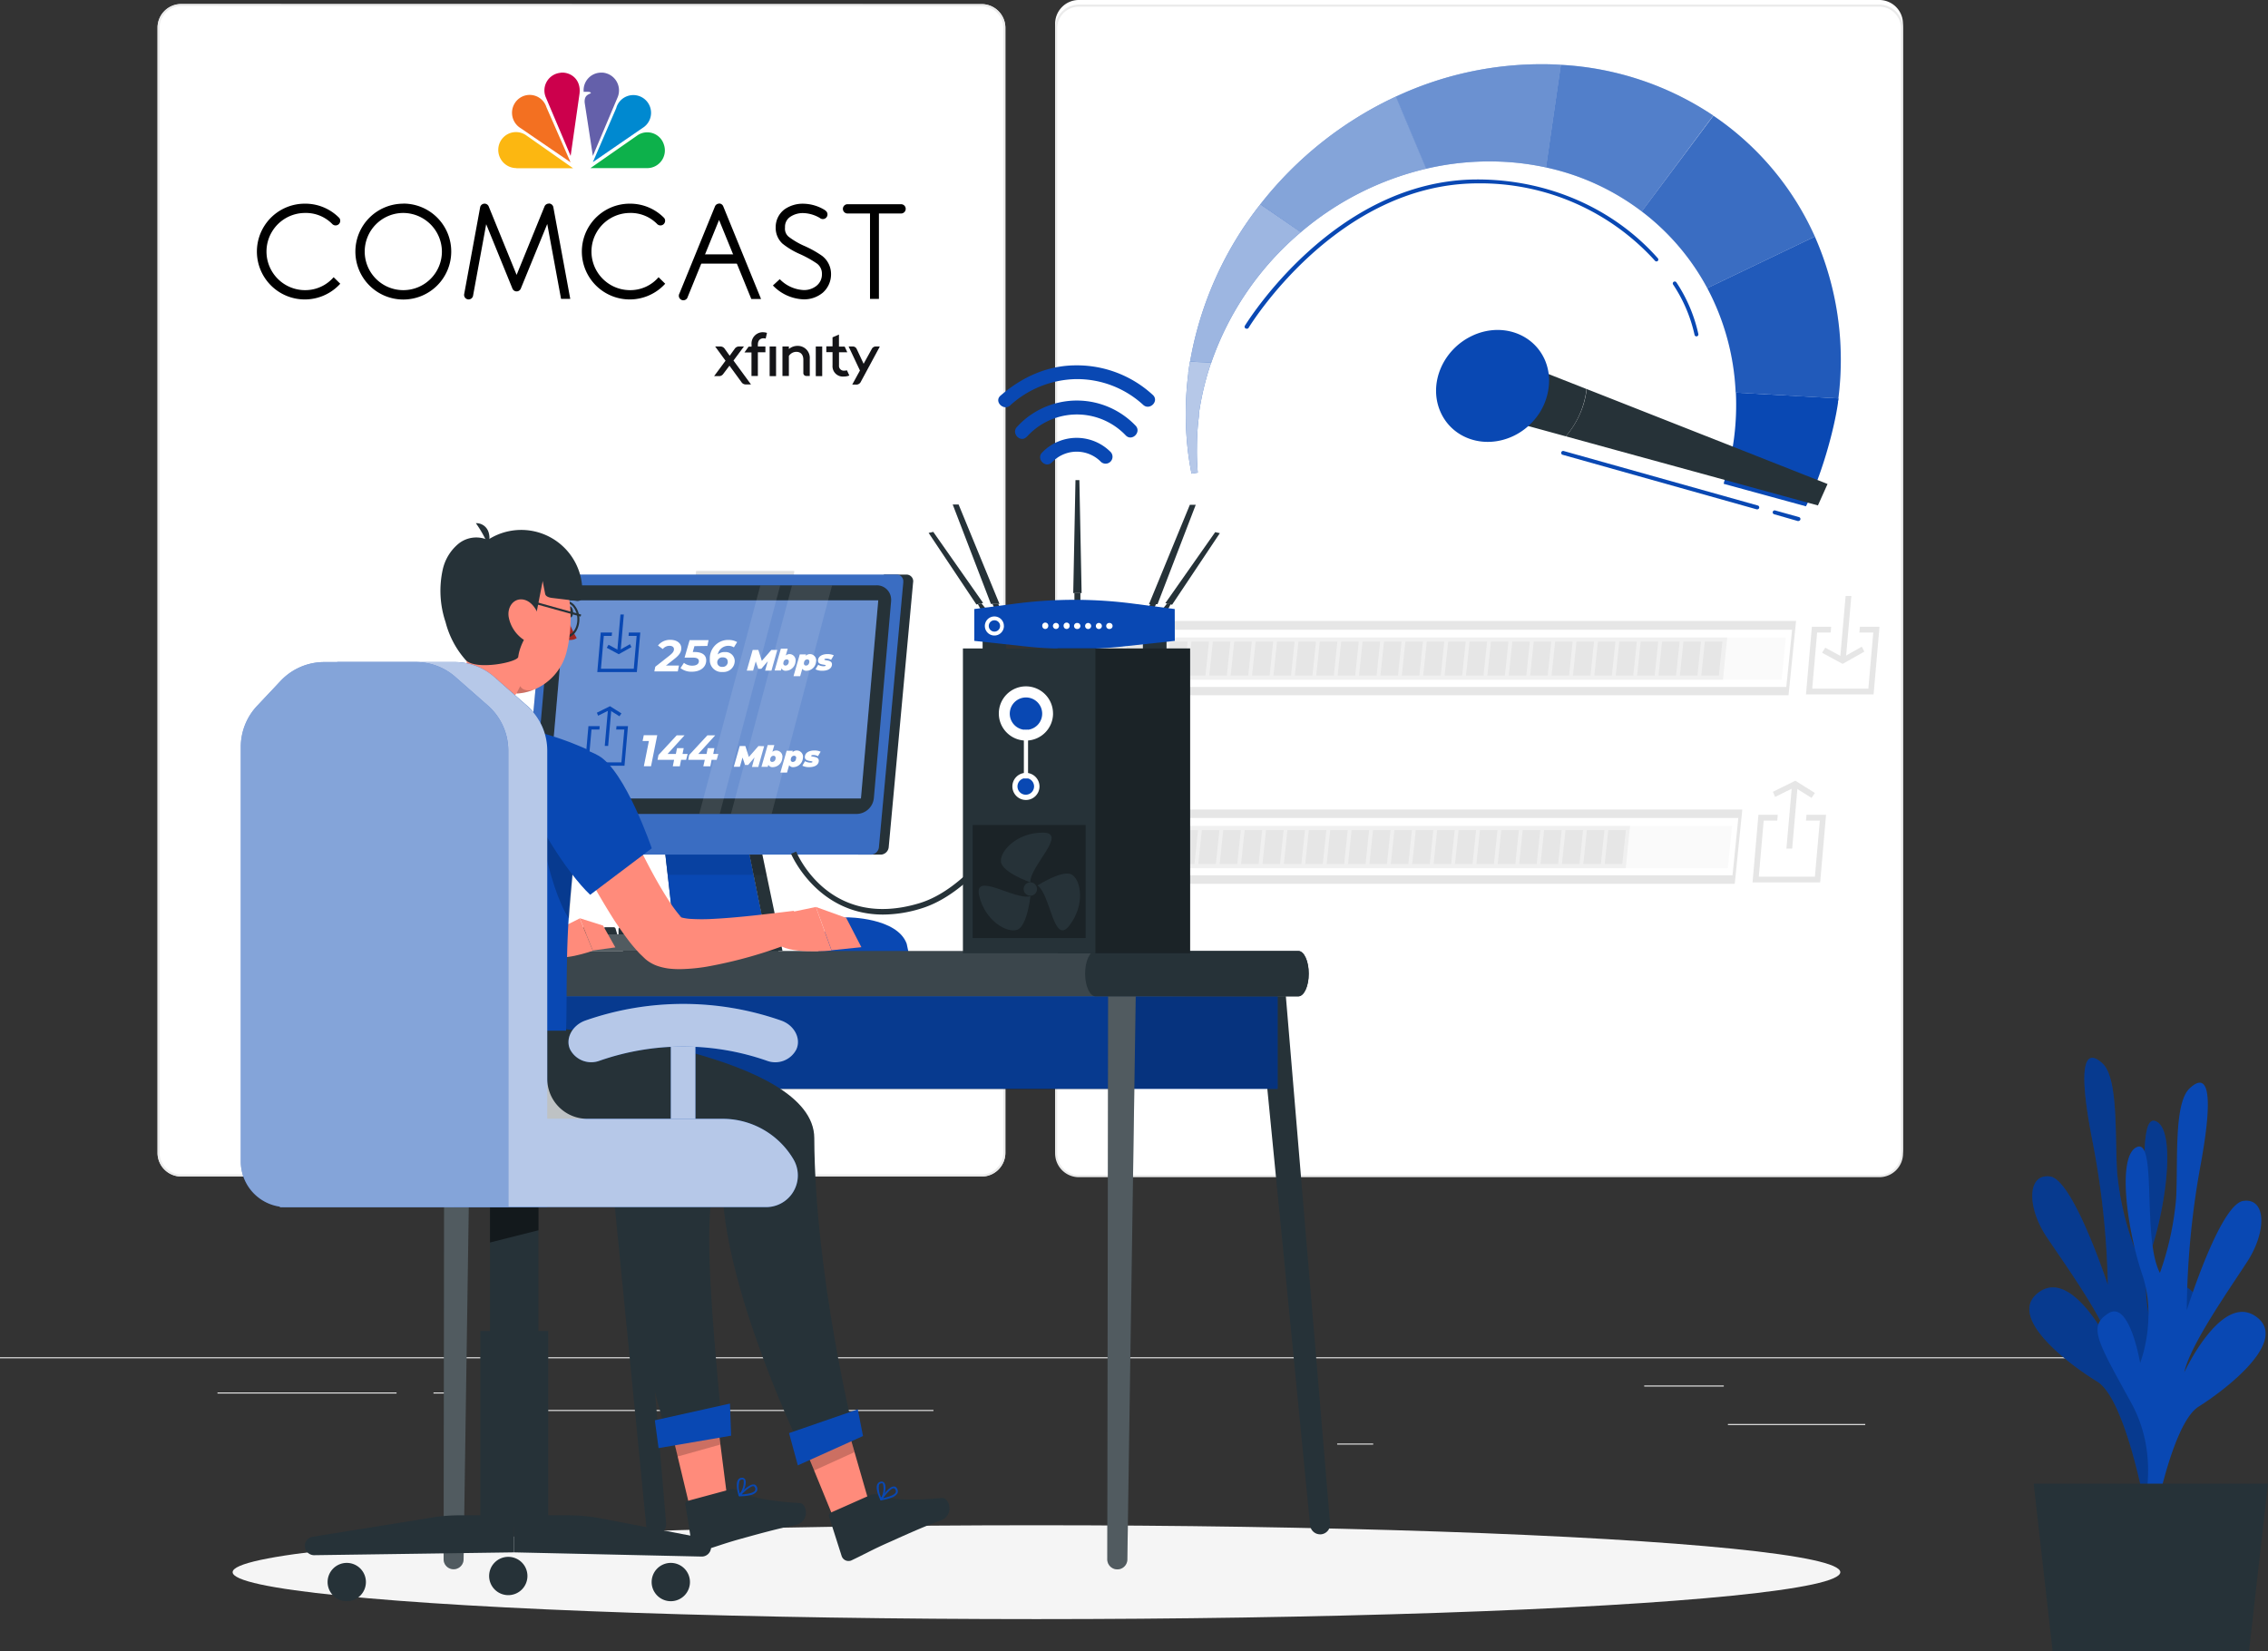 <svg id="Layer_1" data-name="Layer 1" xmlns="http://www.w3.org/2000/svg" viewBox="0 0 547.05 398.32"><rect x="0" y="0" width="547.05" height="398.32" fill="#333333" stroke="none"/><defs><style>.cls-1{fill:#ebebeb;}.cls-13,.cls-14,.cls-15,.cls-2,.cls-20,.cls-21,.cls-22,.cls-23,.cls-3{fill:#fff;}.cls-2{stroke:#ebebeb;stroke-miterlimit:10;stroke-width:0.5px;}.cls-4{fill:#fafafa;}.cls-5{fill:#f0f0f0;}.cls-6{fill:#e6e6e6;}.cls-7{fill:#e0e0e0;}.cls-8{fill:#f5f5f5;}.cls-9{fill:#0948b3;}.cls-10,.cls-13{opacity:0.2;}.cls-10,.cls-12,.cls-13,.cls-14,.cls-15,.cls-16,.cls-19,.cls-20,.cls-21,.cls-22,.cls-23{isolation:isolate;}.cls-11{fill:#263238;}.cls-12,.cls-15{opacity:0.1;}.cls-14{opacity:0.4;}.cls-16,.cls-23{opacity:0.3;}.cls-17{fill:#ff8b7b;}.cls-18{fill:#a02724;}.cls-19,.cls-21{opacity:0.5;}.cls-20{opacity:0.7;}.cls-22{opacity:0.6;}.cls-24{fill:#f37021;}.cls-25{fill:#cc004c;}.cls-26{fill:#6460aa;}.cls-27{fill:#0089d0;}.cls-28{fill:#0db14b;}.cls-29{fill:#fcb711;}.cls-30{fill:#141417;}</style></defs><rect class="cls-1" x="416.78" y="343.49" width="33.12" height="0.25"/><rect class="cls-1" x="322.53" y="348.21" width="8.69" height="0.25"/><rect class="cls-1" x="396.59" y="334.21" width="19.19" height="0.25"/><rect class="cls-1" x="52.46" y="335.89" width="43.19" height="0.25"/><rect class="cls-1" x="104.56" y="335.89" width="6.33" height="0.25"/><rect class="cls-1" x="131.47" y="340.11" width="93.68" height="0.25"/><path class="cls-1" d="M236.79,284.1H43.7a5.71,5.71,0,0,1-5.7-5.71V7A5.71,5.71,0,0,1,43.7,1.3H236.79A5.71,5.71,0,0,1,242.5,7h0V278.39A5.71,5.71,0,0,1,236.79,284.1Z" transform="translate(0 -0.3)"/><path class="cls-2" d="M43.7,1.5A5.46,5.46,0,0,0,38.25,7V278.39a5.46,5.46,0,0,0,5.45,5.46H236.79a5.48,5.48,0,0,0,5.46-5.46V7a5.48,5.48,0,0,0-5.46-5.46Z" transform="translate(0 -0.3)"/><path class="cls-3" d="M453.31,283.1H260.21a5.73,5.73,0,0,1-5.71-5.71V6A5.72,5.72,0,0,1,260.21.3h193.1A5.71,5.71,0,0,1,459,6V277.39a5.7,5.7,0,0,1-5.69,5.71Z" transform="translate(0 -0.3)"/><path class="cls-2" d="M260.21,1.66a5.48,5.48,0,0,0-5.46,5.46V278.55a5.48,5.48,0,0,0,5.46,5.46h193.1a5.48,5.48,0,0,0,5.46-5.46V7.12a5.48,5.48,0,0,0-5.46-5.46Z" transform="translate(0 -0.3)"/><rect class="cls-1" y="327.4" width="500" height="0.25"/><polygon class="cls-4" points="416.75 209.42 266.45 209.42 267.49 199.23 417.79 199.23 416.75 209.42"/><polygon class="cls-5" points="392.13 209.42 251.56 209.42 252.6 199.23 393.17 199.23 392.13 209.42"/><path class="cls-6" d="M418.43,213.49H250.76l1.83-17.91H420.25Zm-166.71-2.06H417.89l1.4-13.81H253.13Z" transform="translate(0 -0.3)"/><polygon class="cls-6" points="257.15 208.42 252.91 208.42 253.77 200.23 258.01 200.23 257.15 208.42"/><polygon class="cls-6" points="262.31 208.42 258.07 208.42 258.93 200.23 263.17 200.23 262.31 208.42"/><polygon class="cls-6" points="267.47 208.42 263.23 208.42 264.09 200.23 268.33 200.23 267.47 208.42"/><polygon class="cls-6" points="272.63 208.42 268.39 208.42 269.25 200.23 273.49 200.23 272.63 208.42"/><polygon class="cls-6" points="277.79 208.42 273.55 208.42 274.41 200.23 278.65 200.23 277.79 208.42"/><polygon class="cls-6" points="282.95 208.42 278.71 208.42 279.57 200.23 283.81 200.23 282.95 208.42"/><polygon class="cls-6" points="288.11 208.42 283.87 208.42 284.73 200.23 288.97 200.23 288.11 208.42"/><polygon class="cls-6" points="293.27 208.42 289.03 208.42 289.89 200.23 294.13 200.23 293.27 208.42"/><polygon class="cls-6" points="298.43 208.42 294.19 208.42 295.05 200.23 299.29 200.23 298.43 208.42"/><polygon class="cls-6" points="303.59 208.42 299.35 208.42 300.21 200.23 304.44 200.23 303.59 208.42"/><polygon class="cls-6" points="308.75 208.42 304.51 208.42 305.37 200.23 309.61 200.23 308.75 208.42"/><polygon class="cls-6" points="313.9 208.42 309.67 208.42 310.53 200.23 314.76 200.23 313.9 208.42"/><polygon class="cls-6" points="319.06 208.42 314.83 208.42 315.69 200.23 319.92 200.23 319.06 208.42"/><polygon class="cls-6" points="324.22 208.42 319.99 208.42 320.85 200.23 325.08 200.23 324.22 208.42"/><polygon class="cls-6" points="329.38 208.42 325.15 208.42 326.01 200.23 330.24 200.23 329.38 208.42"/><polygon class="cls-6" points="334.54 208.42 330.31 208.42 331.17 200.23 335.4 200.23 334.54 208.42"/><polygon class="cls-6" points="339.7 208.42 335.47 208.42 336.33 200.23 340.56 200.23 339.7 208.42"/><polygon class="cls-6" points="344.86 208.42 340.63 208.42 341.49 200.23 345.72 200.23 344.86 208.42"/><polygon class="cls-6" points="350.02 208.42 345.79 208.42 346.64 200.23 350.88 200.23 350.02 208.42"/><polygon class="cls-6" points="355.18 208.42 350.95 208.42 351.81 200.23 356.04 200.23 355.18 208.42"/><polygon class="cls-6" points="360.34 208.42 356.11 208.42 356.96 200.23 361.2 200.23 360.34 208.42"/><polygon class="cls-6" points="365.5 208.42 361.26 208.42 362.12 200.23 366.36 200.23 365.5 208.42"/><polygon class="cls-6" points="370.66 208.42 366.43 208.42 367.28 200.23 371.52 200.23 370.66 208.42"/><polygon class="cls-6" points="375.82 208.42 371.58 208.42 372.44 200.23 376.68 200.23 375.82 208.42"/><polygon class="cls-6" points="380.98 208.42 376.74 208.42 377.6 200.23 381.84 200.23 380.98 208.42"/><polygon class="cls-6" points="386.14 208.42 381.9 208.42 382.76 200.23 387 200.23 386.14 208.42"/><polygon class="cls-6" points="391.3 208.42 387.06 208.42 387.92 200.23 392.16 200.23 391.3 208.42"/><polygon class="cls-6" points="439.03 212.86 422.72 212.86 424.14 196.55 428.8 196.55 428.68 197.94 425.41 197.94 424.23 211.47 437.76 211.47 438.95 197.94 435.61 197.94 435.73 196.55 440.45 196.55 439.03 212.86"/><polygon class="cls-6" points="432.28 204.7 430.89 204.7 432.26 189.11 433.64 189.11 432.28 204.7"/><polygon class="cls-6" points="436.95 192.47 432.86 189.91 428.16 192.23 427.63 191 433.04 188.32 437.76 191.28 436.95 192.47"/><polygon class="cls-4" points="429.73 163.97 279.43 163.97 280.46 153.78 430.76 153.78 429.73 163.97"/><polygon class="cls-5" points="415.58 163.97 264.53 163.97 265.57 153.78 416.62 153.78 415.58 163.97"/><path class="cls-6" d="M431.4,168H263.73l1.83-17.92H433.22ZM264.69,166H430.86l1.4-13.8H266.1Z" transform="translate(0 -0.3)"/><polygon class="cls-6" points="270.12 162.97 265.89 162.97 266.74 154.78 270.98 154.78 270.12 162.97"/><polygon class="cls-6" points="275.28 162.97 271.05 162.97 271.9 154.78 276.14 154.78 275.28 162.97"/><polygon class="cls-6" points="280.44 162.97 276.2 162.97 277.06 154.78 281.3 154.78 280.44 162.97"/><polygon class="cls-6" points="285.6 162.97 281.36 162.97 282.22 154.78 286.46 154.78 285.6 162.97"/><polygon class="cls-6" points="290.76 162.97 286.52 162.97 287.38 154.78 291.62 154.78 290.76 162.97"/><polygon class="cls-6" points="295.92 162.97 291.68 162.97 292.54 154.78 296.78 154.78 295.92 162.97"/><polygon class="cls-6" points="301.08 162.97 296.84 162.97 297.7 154.78 301.94 154.78 301.08 162.97"/><polygon class="cls-6" points="306.24 162.97 302 162.97 302.86 154.78 307.1 154.78 306.24 162.97"/><polygon class="cls-6" points="311.4 162.97 307.16 162.97 308.02 154.78 312.26 154.78 311.4 162.97"/><polygon class="cls-6" points="316.56 162.97 312.32 162.97 313.18 154.78 317.42 154.78 316.56 162.97"/><polygon class="cls-6" points="321.72 162.97 317.48 162.97 318.34 154.78 322.58 154.78 321.72 162.97"/><polygon class="cls-6" points="326.88 162.97 322.64 162.97 323.5 154.78 327.74 154.78 326.88 162.97"/><polygon class="cls-6" points="332.04 162.97 327.8 162.97 328.66 154.78 332.9 154.78 332.04 162.97"/><polygon class="cls-6" points="337.2 162.97 332.96 162.97 333.82 154.78 338.06 154.78 337.2 162.97"/><polygon class="cls-6" points="342.36 162.97 338.12 162.97 338.98 154.78 343.21 154.78 342.36 162.97"/><polygon class="cls-6" points="347.51 162.97 343.28 162.97 344.14 154.78 348.37 154.78 347.51 162.97"/><polygon class="cls-6" points="352.68 162.97 348.44 162.97 349.3 154.78 353.53 154.78 352.68 162.97"/><polygon class="cls-6" points="357.83 162.97 353.6 162.97 354.46 154.78 358.69 154.78 357.83 162.97"/><polygon class="cls-6" points="362.99 162.97 358.76 162.97 359.62 154.78 363.85 154.78 362.99 162.97"/><polygon class="cls-6" points="368.15 162.97 363.92 162.97 364.78 154.78 369.01 154.78 368.15 162.97"/><polygon class="cls-6" points="373.31 162.97 369.08 162.97 369.94 154.78 374.17 154.78 373.31 162.97"/><polygon class="cls-6" points="378.47 162.97 374.24 162.97 375.1 154.78 379.33 154.78 378.47 162.97"/><polygon class="cls-6" points="383.63 162.97 379.4 162.97 380.25 154.78 384.49 154.78 383.63 162.97"/><polygon class="cls-6" points="388.79 162.97 384.56 162.97 385.42 154.78 389.65 154.78 388.79 162.97"/><polygon class="cls-6" points="393.95 162.97 389.72 162.97 390.57 154.78 394.81 154.78 393.95 162.97"/><polygon class="cls-6" points="399.11 162.97 394.88 162.97 395.73 154.78 399.97 154.78 399.11 162.97"/><polygon class="cls-6" points="404.27 162.97 400.04 162.97 400.89 154.78 405.13 154.78 404.27 162.97"/><polygon class="cls-6" points="409.43 162.97 405.19 162.97 406.05 154.78 410.29 154.78 409.43 162.97"/><polygon class="cls-6" points="414.59 162.97 410.35 162.97 411.21 154.78 415.45 154.78 414.59 162.97"/><polygon class="cls-6" points="451.92 167.5 435.61 167.5 437.03 151.19 441.69 151.19 441.56 152.58 438.3 152.58 437.11 166.12 450.65 166.12 451.84 152.58 448.49 152.58 448.62 151.19 453.34 151.19 451.92 167.5"/><polygon class="cls-6" points="445.19 159.35 443.8 159.35 445.17 143.76 446.55 143.76 445.19 159.35"/><polygon class="cls-6" points="444.45 160.14 439.5 157.46 440.25 156.23 444.54 158.56 449.08 155.99 449.69 157.18 444.45 160.14"/><polygon class="cls-7" points="191.1 143.15 167.43 143.15 167.9 137.73 191.58 137.73 191.1 143.15"/><g id="freepik--Shadow--inject-132"><ellipse id="freepik--path--inject-132" class="cls-8" cx="250" cy="379.24" rx="193.89" ry="11.32"/></g><g id="freepik--Plant--inject-132"><path class="cls-9" d="M521,362.9s-7-15.33,1-30.45,10.35-18.67,5.24-21.76-7.47,12.09-7.47,12.09-4.31-10.45-.75-21.38,5.79-28.74.93-30.65S519,293,514.8,301.18a70.79,70.79,0,0,1-4.13-17.93c-.58-8.78.33-22.81-3.51-26.4s-6.3-1.11-2.53,18.27a202.23,202.23,0,0,1,3.79,35.13s-8.34-25.42-13.93-26.16-5.59,7.49-.8,14.63,14,19.93,15.54,26.51c0,0-9.15-19.13-17.38-13.26s7.16,17.41,14,21.59,11.57,30.35,11.57,30.35Z" transform="translate(0 -0.3)"/><path class="cls-10" d="M521,362.9s-7-15.33,1-30.45,10.35-18.67,5.24-21.76-7.47,12.09-7.47,12.09-4.31-10.45-.75-21.38,5.79-28.74.93-30.65S519,293,514.8,301.18a70.79,70.79,0,0,1-4.13-17.93c-.58-8.78.33-22.81-3.51-26.4s-6.3-1.11-2.53,18.27a202.23,202.23,0,0,1,3.79,35.13s-8.34-25.42-13.93-26.16-5.59,7.49-.8,14.63,14,19.93,15.54,26.51c0,0-9.15-19.13-17.38-13.26s7.16,17.41,14,21.59,11.57,30.35,11.57,30.35Z" transform="translate(0 -0.3)"/><path class="cls-9" d="M515.46,369.18s6.84-15.43-1.37-30.42-10.57-18.52-5.49-21.69,7.61,12,7.61,12,4.18-10.51.49-21.39-6.11-28.7-1.24-30.7,1.2,22.2,5.52,30.36a71.23,71.23,0,0,0,3.91-18c.48-8.79-.6-22.8,3.2-26.45s6.28-1.21,2.74,18.23a202.11,202.11,0,0,0-3.37,35.23s8-25.54,13.61-26.36,5.68,7.4,1,14.61-13.79,20.14-15.22,26.75c0,0,8.92-19.27,17.22-13.53s-7,17.53-13.77,21.8S519,370.14,519,370.14Z" transform="translate(0 -0.3)"/><polygon class="cls-11" points="547.05 357.88 490.53 357.88 495.1 398.32 542.47 398.32 547.05 357.88"/></g><g id="freepik--Desk--inject-132"><polygon class="cls-11" points="279.2 145.74 288.42 121.76 287 121.76 277.14 145.74 279.2 145.74"/><polygon class="cls-11" points="282.71 145.87 294.23 128.61 293.11 128.36 281.08 145.5 282.71 145.87"/><polygon class="cls-11" points="239.01 145.68 229.8 121.7 231.22 121.7 241.08 145.68 239.01 145.68"/><polygon class="cls-11" points="235.51 145.81 223.99 128.55 225.11 128.3 237.13 145.44 235.51 145.81"/><polygon class="cls-11" points="260.89 143.06 258.87 143.06 259.41 115.81 260.35 115.81 260.89 143.06"/><polygon class="cls-11" points="239.39 145.68 239.86 146.75 241.23 146.75 240.79 145.68 239.39 145.68"/><polygon class="cls-11" points="278.85 145.68 278.38 146.75 277.01 146.75 277.44 145.68 278.85 145.68"/><polygon class="cls-11" points="235.88 145.74 236.53 146.96 237.88 146.96 236.72 145.53 235.88 145.74"/><polygon class="cls-11" points="282.37 145.74 281.73 146.96 280.38 146.96 281.54 145.53 282.37 145.74"/><polygon class="cls-11" points="259.15 143.06 259.16 145.24 260.6 145.24 260.6 143.06 259.15 143.06"/><rect class="cls-11" x="237.01" y="153.02" width="5.7" height="3.55"/><rect class="cls-11" x="275.67" y="153.02" width="5.7" height="3.55"/><path class="cls-9" d="M283.37,154.89,271,156.23a108.63,108.63,0,0,1-23.64,0L235,154.89v-7.68l10-1.31a109.79,109.79,0,0,1,28.29,0l10.06,1.31Z" transform="translate(0 -0.3)"/><path class="cls-3" d="M242.15,151.3a2.3,2.3,0,1,1-2.3-2.3h0a2.28,2.28,0,0,1,2.29,2.27h0Z" transform="translate(0 -0.3)"/><circle class="cls-9" cx="239.86" cy="150.99" r="1.37"/><path class="cls-3" d="M252.85,151.3a.73.73,0,0,1-.73.72.72.72,0,0,1-.72-.72h0a.73.73,0,1,1,1.45-.17A.49.49,0,0,1,252.85,151.3Z" transform="translate(0 -0.3)"/><path class="cls-3" d="M255.43,151.3a.72.72,0,0,1-.72.72h0a.73.73,0,1,1,.72-.74Z" transform="translate(0 -0.3)"/><path class="cls-3" d="M258,151.3a.73.73,0,0,1-.73.72.72.72,0,0,1-.72-.72h0a.73.73,0,1,1,1.45-.17A.49.49,0,0,1,258,151.3Z" transform="translate(0 -0.3)"/><path class="cls-3" d="M260.6,151.3a.72.72,0,0,1-.72.72h0a.73.73,0,1,1-.17-1.45h.17A.73.73,0,0,1,260.6,151.3Z" transform="translate(0 -0.3)"/><path class="cls-3" d="M263.19,151.3a.73.73,0,1,1-.73-.73.73.73,0,0,1,.73.73Z" transform="translate(0 -0.3)"/><path class="cls-3" d="M265.78,151.3a.73.73,0,1,1-.73-.73.73.73,0,0,1,.73.73Z" transform="translate(0 -0.3)"/><path class="cls-3" d="M268.36,151.3a.72.72,0,0,1-.72.72h0a.73.73,0,1,1-.17-1.45h.17A.73.73,0,0,1,268.36,151.3Z" transform="translate(0 -0.3)"/><path class="cls-9" d="M197.25,230.3H219.2l-.51-2.38c-2.34-6.34-14.34-6.34-14.34-6.34-3,.17-5.89,3-6.71,6.85Z" transform="translate(0 -0.3)"/><path class="cls-11" d="M180.19,203.67h-20l2.63,23.06h22.06Z" transform="translate(0 -0.3)"/><path class="cls-11" d="M188.74,229.66h-1v.26H150.28v-3.19h34.57l-4.66-23.06h-20l-1.11-9.78a2.5,2.5,0,0,1,2.5-2.39h17.16a2.52,2.52,0,0,1,2.52,2.39Z" transform="translate(0 -0.3)"/><polygon class="cls-9" points="184.85 226.43 162.79 226.43 160.37 205.19 160.16 203.37 180.19 203.37 184.85 226.43"/><polygon class="cls-12" points="161.09 211.05 160.16 203.37 183.28 203.37 184.89 211.05 161.09 211.05"/><path class="cls-11" d="M127,227.41h-2.62a.48.48,0,0,1-.5-.46h0v-2.53a.48.48,0,0,1,.5-.46h1.88a.5.5,0,0,1,.48.34l.74,2.53a.48.48,0,0,1-.37.57H127Z" transform="translate(0 -0.3)"/><path class="cls-11" d="M130.6,227.41H128a.48.48,0,0,1-.5-.46h0v-2.53a.48.48,0,0,1,.5-.46h1.88a.5.5,0,0,1,.48.34l.74,2.53a.48.48,0,0,1-.37.57h-.13Z" transform="translate(0 -0.3)"/><path class="cls-11" d="M134.22,227.41H131.6a.48.48,0,0,1-.5-.46h0v-2.53a.48.48,0,0,1,.5-.46h1.88a.5.5,0,0,1,.48.34l.74,2.53a.48.48,0,0,1-.37.57h-.11Z" transform="translate(0 -0.3)"/><path class="cls-11" d="M137.84,227.41h-2.62a.48.48,0,0,1-.5-.46h0v-2.53a.48.48,0,0,1,.5-.46h1.88a.5.5,0,0,1,.48.34l.74,2.53a.48.48,0,0,1-.37.57h-.11Z" transform="translate(0 -0.3)"/><path class="cls-11" d="M141.45,227.41h-2.61a.48.48,0,0,1-.5-.46h0v-2.53a.48.48,0,0,1,.5-.46h1.88a.5.5,0,0,1,.48.34l.74,2.53a.48.48,0,0,1-.37.57h-.12Z" transform="translate(0 -0.3)"/><path class="cls-11" d="M145.07,227.41h-2.61a.48.48,0,0,1-.5-.46h0v-2.53a.48.48,0,0,1,.5-.46h1.88a.5.5,0,0,1,.48.34l.74,2.53a.48.48,0,0,1-.37.57h-.12Z" transform="translate(0 -0.3)"/><path class="cls-11" d="M148.69,227.41h-2.62a.49.49,0,0,1-.5-.46v-2.53a.49.49,0,0,1,.5-.46H148a.5.5,0,0,1,.48.34l.74,2.53a.47.47,0,0,1-.35.57h0A.49.49,0,0,1,148.69,227.41Z" transform="translate(0 -0.3)"/><path class="cls-11" d="M152.31,227.41h-2.62a.49.49,0,0,1-.5-.46v-2.53a.49.49,0,0,1,.5-.46h1.89a.5.5,0,0,1,.48.34l.74,2.53a.48.48,0,0,1-.37.57h-.12Z" transform="translate(0 -0.3)"/><path class="cls-11" d="M155.93,227.41h-2.62a.49.49,0,0,1-.5-.46v-2.53a.49.49,0,0,1,.5-.46h1.88a.5.5,0,0,1,.49.34l.74,2.53a.48.48,0,0,1-.37.57h-.12Z" transform="translate(0 -0.3)"/><path class="cls-11" d="M159.55,227.41h-2.62a.49.49,0,0,1-.5-.46v-2.53a.49.49,0,0,1,.5-.46h1.88a.5.5,0,0,1,.49.34l.74,2.53a.48.48,0,0,1-.37.57h-.12Z" transform="translate(0 -0.3)"/><path class="cls-11" d="M163.17,227.41h-2.62a.49.49,0,0,1-.5-.46v-2.53a.49.49,0,0,1,.5-.46h1.88a.5.5,0,0,1,.49.34l.74,2.53a.48.48,0,0,1-.37.57h-.12Z" transform="translate(0 -0.3)"/><path class="cls-11" d="M166.79,227.41h-2.62a.49.49,0,0,1-.5-.46v-2.53a.49.49,0,0,1,.5-.46h1.88a.5.5,0,0,1,.49.34l.74,2.53a.48.48,0,0,1-.37.57h-.12Z" transform="translate(0 -0.3)"/><path class="cls-11" d="M170.41,227.41h-2.62a.49.49,0,0,1-.5-.46v-2.53a.49.49,0,0,1,.5-.46h1.88a.5.5,0,0,1,.49.34l.74,2.53a.48.48,0,0,1-.37.57h-.12Z" transform="translate(0 -0.3)"/><path class="cls-11" d="M174,227.41h-2.62a.49.49,0,0,1-.5-.46v-2.53a.49.49,0,0,1,.5-.46h1.88a.5.5,0,0,1,.49.34l.74,2.53a.48.48,0,0,1-.37.57H174Z" transform="translate(0 -0.3)"/><path class="cls-11" d="M177.65,227.41H175a.49.49,0,0,1-.5-.46v-2.53a.49.49,0,0,1,.5-.46h1.88a.5.5,0,0,1,.49.34l.73,2.53a.47.47,0,0,1-.34.57h-.11Z" transform="translate(0 -0.3)"/><path class="cls-11" d="M180.29,227.68a2.1,2.1,0,0,1-2.18,2h-54.2a2.09,2.09,0,0,1-2.18-2h0a1.9,1.9,0,0,1,.64-1.41,2.28,2.28,0,0,1,1.49-.58h54.25a2.47,2.47,0,0,1,.6.08A2,2,0,0,1,180.29,227.68Z" transform="translate(0 -0.3)"/><path class="cls-13" d="M180.29,227.68a2.1,2.1,0,0,1-2.18,2h-54.2a2.09,2.09,0,0,1-2.18-2h0a1.9,1.9,0,0,1,.64-1.41,2.28,2.28,0,0,1,1.49-.58h54.25a2.47,2.47,0,0,1,.6.08A2,2,0,0,1,180.29,227.68Z" transform="translate(0 -0.3)"/><path class="cls-11" d="M180.29,227.68a2.1,2.1,0,0,1-2.18,2H159.76a2,2,0,0,1-1.52-1.9,1.09,1.09,0,0,1,0-.36,1.82,1.82,0,0,1,.61-1,2.15,2.15,0,0,1,.46-.33l.26-.12a2.63,2.63,0,0,1,.83-.14h18.27A2,2,0,0,1,180.29,227.68Z" transform="translate(0 -0.3)"/><path class="cls-11" d="M218.73,138.9h-5.54L207,206.45h5.53a2,2,0,0,0,1.84-1.92l5.87-63.71a1.61,1.61,0,0,0-1.27-1.89h0A.83.83,0,0,0,218.73,138.9Z" transform="translate(0 -0.3)"/><path class="cls-9" d="M210.16,206.45h-83a1.6,1.6,0,0,1-1.5-1.71v-.21l5.87-63.71a2,2,0,0,1,1.84-1.92h83a1.6,1.6,0,0,1,1.5,1.71v.21L212,204.58A2,2,0,0,1,210.16,206.45Z" transform="translate(0 -0.3)"/><path class="cls-13" d="M210.16,206.45h-83a1.6,1.6,0,0,1-1.5-1.71v-.21l5.87-63.71a2,2,0,0,1,1.84-1.92h83a1.6,1.6,0,0,1,1.5,1.71v.21L212,204.58A2,2,0,0,1,210.16,206.45Z" transform="translate(0 -0.3)"/><polygon class="cls-9" points="207.66 192.6 132.27 192.6 136.45 144.81 211.84 144.81 207.66 192.6"/><path class="cls-11" d="M206.62,196.64H132.33a3.44,3.44,0,0,1-3.5-3.38v0a2.94,2.94,0,0,1,0-.42L133,145.3a4.24,4.24,0,0,1,4.15-3.81h74.28a3.44,3.44,0,0,1,3.51,3.37h0a3.23,3.23,0,0,1,0,.44l-4.16,47.49A4.24,4.24,0,0,1,206.62,196.64Z" transform="translate(0 -0.3)"/><polygon class="cls-9" points="207.66 192.6 132.27 192.6 136.45 144.81 211.84 144.81 207.66 192.6"/><polygon class="cls-14" points="207.66 192.6 132.27 192.6 136.45 144.81 211.84 144.81 207.66 192.6"/><polygon class="cls-9" points="153.61 162.12 144.07 162.12 144.9 152.58 147.63 152.58 147.55 153.39 145.64 153.39 144.95 161.31 152.87 161.31 153.56 153.39 151.61 153.39 151.68 152.58 154.44 152.58 153.61 162.12"/><polygon class="cls-9" points="149.67 157.35 148.86 157.35 149.66 148.23 150.47 148.23 149.67 157.35"/><polygon class="cls-9" points="149.24 157.81 146.35 156.25 146.78 155.53 149.29 156.89 151.95 155.39 152.31 156.09 149.24 157.81"/><path class="cls-3" d="M187.49,157.07l-1.41,5h-1.53l.64-2.26-1.56,1.82h-.73l-.61-1.79-.64,2.23h-1.53l1.43-5h1.36l.85,2.64,2.3-2.64Z" transform="translate(0 -0.3)"/><path class="cls-3" d="M191.88,159.88a2.38,2.38,0,0,1-2.26,2.22,1.1,1.1,0,0,1-1.12-.58l-.14.51h-1.52l1.51-5.26H190l-.47,1.65a1.52,1.52,0,0,1,1-.34,1.49,1.49,0,0,1,1.37,1.62v0A.88.88,0,0,1,191.88,159.88Zm-1.63.08a.5.5,0,0,0-.38-.6h-.14c-.42,0-.73.34-.78.88a.5.5,0,0,0,.38.6h.14C189.89,160.84,190.2,160.49,190.25,160Z" transform="translate(0 -0.3)"/><path class="cls-3" d="M196.84,159.88a2.37,2.37,0,0,1-2.26,2.22,1.14,1.14,0,0,1-1.06-.48l-.52,1.79h-1.6l1.51-5.26h1.51l-.1.36a1.55,1.55,0,0,1,1.08-.43,1.52,1.52,0,0,1,1.47,1.55A1.07,1.07,0,0,1,196.84,159.88Zm-1.63.08a.5.5,0,0,0-.38-.6h-.14c-.42,0-.73.34-.78.88a.5.5,0,0,0,.38.6h.14C194.85,160.84,195.16,160.49,195.21,160Z" transform="translate(0 -0.3)"/><path class="cls-3" d="M196.7,161.75l.65-1.09a2.62,2.62,0,0,0,1.31.35c.36,0,.49-.08.5-.18,0-.34-2,0-1.85-1.28.09-1,1.1-1.47,2.31-1.47a3.63,3.63,0,0,1,1.49.29l-.65,1.1a2.11,2.11,0,0,0-1.12-.29c-.37,0-.5.1-.51.19,0,.35,1.95,0,1.84,1.28-.09,1-1.11,1.45-2.3,1.45A3.56,3.56,0,0,1,196.7,161.75Z" transform="translate(0 -0.3)"/><path class="cls-3" d="M184.31,180.3l-1.41,5h-1.52L182,183l-1.55,1.82h-.74l-.61-1.79-.64,2.23H177l1.42-5h1.36l.85,2.64,2.31-2.64Z" transform="translate(0 -0.3)"/><path class="cls-3" d="M188.7,183.13a2.35,2.35,0,0,1-2.25,2.22,1.1,1.1,0,0,1-1.12-.58l-.15.51h-1.52l1.51-5.26h1.6l-.47,1.65a1.49,1.49,0,0,1,2.43,1.25Zm-1.63.08a.5.5,0,0,0-.38-.6h-.14c-.41,0-.73.34-.78.88a.5.5,0,0,0,.38.6h.14A.84.84,0,0,0,187.07,183.21Z" transform="translate(0 -0.3)"/><path class="cls-3" d="M193.67,183.13a2.39,2.39,0,0,1-2.26,2.22,1.1,1.1,0,0,1-1.06-.48l-.52,1.79h-1.6l1.51-5.26h1.5l-.1.36a1.56,1.56,0,0,1,1.09-.43,1.52,1.52,0,0,1,1.47,1.55A1.07,1.07,0,0,1,193.67,183.13Zm-1.63.08a.5.5,0,0,0-.38-.6h-.14c-.42,0-.74.34-.78.88a.5.5,0,0,0,.38.6h.14a.78.78,0,0,0,.74-.83v0Z" transform="translate(0 -0.3)"/><path class="cls-3" d="M193.53,185l.64-1.09a2.66,2.66,0,0,0,1.32.35c.35,0,.48-.08.49-.18,0-.34-2,0-1.84-1.28.08-1,1.1-1.47,2.31-1.47a3.63,3.63,0,0,1,1.49.29l-.65,1.1a2.12,2.12,0,0,0-1.13-.29c-.37,0-.5.1-.51.19,0,.35,1.95,0,1.84,1.28-.08,1-1.1,1.45-2.29,1.45A3.56,3.56,0,0,1,193.53,185Z" transform="translate(0 -0.3)"/><path class="cls-3" d="M160.63,160.84h3.14l-.28,1.41h-5.66l.23-1.12,3.4-2.67c.85-.68,1.1-1.07,1.1-1.56s-.37-.82-1.1-.82a2.06,2.06,0,0,0-1.59.78l-1.16-.85a3.7,3.7,0,0,1,3-1.37c1.58,0,2.62.85,2.62,2,0,.89-.41,1.64-1.72,2.65Z" transform="translate(0 -0.3)"/><path class="cls-3" d="M167.5,156.16l-.4,1.42h.44c1.87,0,2.8.77,2.8,2,0,1.68-1.43,2.75-3.46,2.75a4.22,4.22,0,0,1-2.74-.87l.83-1.27a3.15,3.15,0,0,0,2,.68c1,0,1.6-.39,1.6-1.09,0-.53-.4-.85-1.45-.85h-2l1.22-4.21h4.57l-.29,1.39Z" transform="translate(0 -0.3)"/><path class="cls-3" d="M177.22,159.72a2.7,2.7,0,0,1-2.72,2.68h-.28a2.83,2.83,0,0,1-3-2.6,3.69,3.69,0,0,1,0-.47,4.41,4.41,0,0,1,4.14-4.66h.36a4,4,0,0,1,2.08.51l-.78,1.27a2.61,2.61,0,0,0-3.58.9h0a2.8,2.8,0,0,0-.32.83,2.46,2.46,0,0,1,1.72-.59,2.2,2.2,0,0,1,2.37,2A.57.57,0,0,1,177.22,159.72Zm-1.7.15c0-.64-.49-1-1.19-1A1.22,1.22,0,0,0,173,160v.1a1.09,1.09,0,0,0,1.12,1.06h.11a1.21,1.21,0,0,0,1.31-1.08v-.15Z" transform="translate(0 -0.3)"/><path class="cls-3" d="M158.53,177.65l-1.5,7.48H155.3l1.22-6.09H155l.28-1.39Z" transform="translate(0 -0.3)"/><path class="cls-3" d="M165.5,183.58h-1.22l-.31,1.57h-1.69l.32-1.57h-4l.23-1.16,4.4-4.75h1.89l-4.1,4.5h2l.28-1.4h1.61l-.28,1.4h1.23Z" transform="translate(0 -0.3)"/><path class="cls-3" d="M172.87,183.58h-1.23l-.31,1.57h-1.69l.36-1.57h-4l.23-1.16,4.4-4.75h1.89l-4.1,4.5h2l.28-1.4h1.61l-.27,1.4h1.22Z" transform="translate(0 -0.3)"/><polygon class="cls-9" points="150.63 184.71 141.09 184.71 141.93 175.16 144.65 175.16 144.58 175.97 142.67 175.97 141.97 183.89 149.89 183.89 150.59 175.97 148.63 175.97 148.7 175.16 151.47 175.16 150.63 184.71"/><polygon class="cls-9" points="146.69 179.93 145.87 179.93 146.67 170.81 147.48 170.81 146.69 179.93"/><polygon class="cls-9" points="149.42 172.78 147.02 171.28 144.27 172.64 143.97 171.92 147.13 170.35 149.89 172.08 149.42 172.78"/><polygon class="cls-15" points="183.39 141.24 168.66 196.31 173.61 196.31 188.18 141.24 183.39 141.24"/><polygon class="cls-15" points="191.03 141.24 176.31 196.31 186.13 196.31 200.69 141.24 191.03 141.24"/><path class="cls-11" d="M143.38,241.43H150l10.67,126.34a2.4,2.4,0,0,1-2.17,2.61h-.24a2.41,2.41,0,0,1-2.4-2.18Z" transform="translate(0 -0.3)"/><path class="cls-11" d="M303.49,240.58h6.66L320.82,367.8a2.42,2.42,0,0,1-2.21,2.61h-.2a2.42,2.42,0,0,1-2.4-2.18Z" transform="translate(0 -0.3)"/><rect class="cls-9" x="109.45" y="240.25" width="198.72" height="22.41"/><polygon class="cls-16" points="273.26 240.42 272.49 262.64 308.17 262.66 308.17 240.25 273.26 240.42"/><rect class="cls-10" x="109.47" y="240.42" width="160.77" height="22.41"/><path class="cls-11" d="M113.83,240.58h-6.66L107,376.41a2.41,2.41,0,0,0,2.4,2.42h0a2.42,2.42,0,0,0,2.42-2.38Z" transform="translate(0 -0.3)"/><path class="cls-11" d="M273.94,240.58h-6.66l-.2,135.86a2.42,2.42,0,0,0,2.42,2.42h0a2.41,2.41,0,0,0,2.42-2.38Z" transform="translate(0 -0.3)"/><path class="cls-13" d="M107.17,240.58,107,376.41a2.41,2.41,0,0,0,2.4,2.42h0a2.42,2.42,0,0,0,2.42-2.38l2-135.9Z" transform="translate(0 -0.3)"/><path class="cls-13" d="M273.94,240.58h-6.66l-.2,135.86a2.42,2.42,0,0,0,2.42,2.42h0a2.41,2.41,0,0,0,2.42-2.38Z" transform="translate(0 -0.3)"/><path class="cls-11" d="M101.63,235.17h0c0-3,1.12-5.47,2.51-5.48h209c1.39,0,2.51,2.46,2.51,5.48h0c0,3-1.12,5.46-2.51,5.47h-209C102.75,240.63,101.63,238.19,101.63,235.17Z" transform="translate(0 -0.3)"/><path class="cls-15" d="M101.63,235.17h0c0-3,1.12-5.47,2.51-5.48h209c1.39,0,2.51,2.46,2.51,5.48h0c0,3-1.12,5.46-2.51,5.47h-209C102.75,240.63,101.63,238.19,101.63,235.17Z" transform="translate(0 -0.3)"/><path class="cls-11" d="M261.73,235.17h0c0-3,1.13-5.47,2.52-5.48h48.93c1.39,0,2.51,2.46,2.51,5.48h0c0,3-1.12,5.46-2.51,5.47H264.25C262.86,240.63,261.74,238.19,261.73,235.17Z" transform="translate(0 -0.3)"/><path class="cls-11" d="M213,220.91c-15.94,0-22.13-14.5-22.2-14.67l1.25-.52c.32.78,8.12,18.93,29.67,12.46,21.85-6.57,39.22-53.08,39.39-53.55l1.27.47c-.72,1.94-17.78,47.61-40.27,54.37A31.3,31.3,0,0,1,213,220.91Z" transform="translate(0 -0.3)"/><rect class="cls-11" x="255.11" y="156.42" width="31.95" height="73.53"/><rect class="cls-16" x="255.11" y="156.42" width="31.95" height="73.53"/><rect class="cls-11" x="232.26" y="156.42" width="31.95" height="73.53"/><path class="cls-3" d="M254,172.4a6.54,6.54,0,1,1-6.54-6.54h0a6.53,6.53,0,0,1,6.53,6.53Z" transform="translate(0 -0.3)"/><path class="cls-9" d="M251.38,172.45a3.91,3.91,0,1,1-3.91-3.91,3.91,3.91,0,0,1,3.91,3.91Z" transform="translate(0 -0.3)"/><path class="cls-3" d="M250.73,190a3.27,3.27,0,1,1-3.27-3.27h0A3.29,3.29,0,0,1,250.73,190Z" transform="translate(0 -0.3)"/><path class="cls-9" d="M249.42,190a2,2,0,1,1-2-2h.05a2,2,0,0,1,1.95,2Z" transform="translate(0 -0.3)"/><rect class="cls-3" x="246.96" y="176.06" width="1.01" height="11.72"/><rect class="cls-16" x="234.61" y="199.01" width="27.26" height="27.26"/><path class="cls-11" d="M250.13,214.75a1.61,1.61,0,1,1-1.61-1.61h0A1.61,1.61,0,0,1,250.13,214.75Z" transform="translate(0 -0.3)"/><path class="cls-11" d="M248.52,213.14c-.16-3.89,9.21-12,3-12s-10.33,4.4-10.09,7S248.52,213.14,248.52,213.14Z" transform="translate(0 -0.3)"/><path class="cls-11" d="M248.54,216.48c-3.74,1.07-13.81-6.15-12.35-.07s6.7,9,9.14,8.18S248.54,216.48,248.54,216.48Z" transform="translate(0 -0.3)"/><path class="cls-11" d="M250.26,213.89c3.18,2.25,3.87,14.62,7.68,9.67s2.83-10.87.65-12.25S250.26,213.89,250.26,213.89Z" transform="translate(0 -0.3)"/><path class="cls-9" d="M253.7,111.87a8.2,8.2,0,0,1,11.57-.44h0l.27.27a1.67,1.67,0,0,0,2.36-2.36,11.56,11.56,0,0,0-16.33-.09h0l-.22.22c-1.48,1.54.86,3.91,2.36,2.36Z" transform="translate(0 -0.3)"/><path class="cls-9" d="M243.65,98.1a24.24,24.24,0,0,1,15.88-6.35,23.57,23.57,0,0,1,16.2,6.2c1.56,1.46,3.92-.87,2.36-2.36a27,27,0,0,0-18.53-7.16c-6.92,0-13.07,2.83-18.24,7.31-1.61,1.41.73,3.77,2.36,2.36Z" transform="translate(0 -0.3)"/><path class="cls-9" d="M247.61,105.73a16.26,16.26,0,0,1,23-1.3l0,0h0c.32.28.63.59.93.9,1.5,1.54,3.86-.81,2.36-2.36a19.59,19.59,0,0,0-27.7-.62h0c-.31.31-.62.62-.91.94-1.45,1.57.88,3.94,2.36,2.36Z" transform="translate(0 -0.3)"/></g><g id="freepik--Character--inject-132"><polygon class="cls-17" points="166.35 363.43 175.34 360.75 172.62 339.51 161.56 343.44 166.35 363.43"/><polygon class="cls-10" points="160.32 337.52 171.99 333.18 173.74 348.46 163.38 351.36 160.32 337.52"/><path class="cls-11" d="M176.11,359.58l-10.25,2.77a.77.77,0,0,0-.53.91l1.55,9.76a1.75,1.75,0,0,0,2,1.5h0c3.54-1,5.21-1.74,9.71-3,2.77-.76,9.1-2.56,13-3.27s3.09-5.25,1.38-5.37c-7.67-.47-12.07-1.39-15.16-3.1A2.29,2.29,0,0,0,176.11,359.58Z" transform="translate(0 -0.3)"/><path class="cls-9" d="M182.51,360.1a1.25,1.25,0,0,0,0-1.24.8.8,0,0,0-.64-.48c-1.21-.16-3.39,2.21-3.63,2.49a.2.2,0,0,0,0,.23.21.21,0,0,0,.19.13,11.94,11.94,0,0,0,2.46-.25A2.64,2.64,0,0,0,182.51,360.1Zm-.75-1.29a.4.4,0,0,1,.3.25.8.8,0,0,1,.06.79c-.33.53-1.52.82-3.24.94.91-.93,2.24-2.07,2.88-2Z" transform="translate(0 -0.3)"/><path class="cls-9" d="M178.53,361.17c.77-.76,1.68-3,1.23-3.94a.82.82,0,0,0-.92-.46,1,1,0,0,0-.83.52c-.72,1.1.14,3.68.15,3.8a.29.29,0,0,0,.16.15h.1A.26.26,0,0,0,178.53,361.17Zm.36-4c.32,0,.47.09.48.22a4.45,4.45,0,0,1-.9,3.15,4.88,4.88,0,0,1-.1-3,.64.64,0,0,1,.41-.31Z" transform="translate(0 -0.3)"/><path class="cls-11" d="M120.8,248.58s53.25,4.49,51.94,27.62c-1.07,18.93-3.88,13.78,1.63,70.06L161,347s-13.62-46-11.79-64.32c-15,0-49.36,1.31-54.36-12.23A60.29,60.29,0,0,1,91.28,249Z" transform="translate(0 -0.3)"/><polygon class="cls-9" points="158.85 349.31 176.35 346.31 176.07 338.57 157.95 342.6 158.85 349.31"/><polygon class="cls-17" points="201.08 366.21 209.55 362.19 203.62 341.62 193.29 347.19 201.08 366.21"/><polygon class="cls-10" points="191.16 341.53 202.03 335.46 206.09 350.29 196.3 354.74 191.16 341.53"/><path class="cls-11" d="M210.08,360.87l-9.7,4.31a.79.79,0,0,0-.39,1l3,9.41a1.74,1.74,0,0,0,2.16,1.18h.06c3.35-1.57,4.88-2.52,9.14-4.41,2.63-1.17,8.61-3.92,12.34-5.21s2.25-5.66.55-5.52c-7.65.71-12.15.47-15.45-.75A2.35,2.35,0,0,0,210.08,360.87Z" transform="translate(0 -0.3)"/><path class="cls-9" d="M216.49,360.46a1.25,1.25,0,0,0-.21-1.22.73.73,0,0,0-.7-.37c-1.23,0-3,2.7-3.21,3a.24.24,0,0,0,0,.23.2.2,0,0,0,.21.09,11.76,11.76,0,0,0,2.42-.61A2.63,2.63,0,0,0,216.49,360.46Zm-.94-1.16a.43.43,0,0,1,.34.21.78.78,0,0,1,.17.77c-.23.57-1.37,1-3.05,1.41C213.76,360.64,214.91,359.3,215.55,359.3Z" transform="translate(0 -0.3)"/><path class="cls-9" d="M212.72,362.13c.65-.87,1.21-3.22.62-4.09a.85.85,0,0,0-1-.31,1.08,1.08,0,0,0-.74.64c-.54,1.2.71,3.62.73,3.73a.23.23,0,0,0,.18.12h.1A.31.31,0,0,0,212.72,362.13Zm-.25-4c.31-.08.48,0,.5.14a4.43,4.43,0,0,1-.4,3.25,4.89,4.89,0,0,1-.56-3,.58.58,0,0,1,.36-.36Z" transform="translate(0 -0.3)"/><path class="cls-11" d="M136.65,248.58c.35,0,59.69,6.11,59.76,26.24.13,33.28,9.64,71.44,9.64,71.44l-11.73,5.81s-20.42-41.37-20.11-67.31c-16.33-4.69-58.56,3.18-63.55-10.35-4.09-11.06-1.88-25.83-1.88-25.83Z" transform="translate(0 -0.3)"/><polygon class="cls-9" points="192.44 353.47 208.16 346.4 206.9 339.96 190.32 345.69 192.44 353.47"/><path class="cls-17" d="M110.24,177.58c-1.73,3.27-3.17,6.43-4.63,9.72s-2.75,6.58-4,10a109.34,109.34,0,0,0-3.23,10.48,55.65,55.65,0,0,0-1.77,11.47,23.69,23.69,0,0,0,.67,6.76,14.66,14.66,0,0,0,1.58,3.87,11.62,11.62,0,0,0,1.42,1.92l.43.47c.25.22.51.47.77.66a8.17,8.17,0,0,0,1.38.86,11.32,11.32,0,0,0,2.25.85A14.72,14.72,0,0,0,107,235a24.87,24.87,0,0,0,3.23.16,45.82,45.82,0,0,0,5.74-.34A108.51,108.51,0,0,0,136.84,230l-1.24-5.92c-6.78.46-13.7,1-20.19.94-1.62-.08-3.19-.08-4.65-.23a13.92,13.92,0,0,1-1.93-.34c-.52-.13-1-.34-.81-.32a1.18,1.18,0,0,1,.29.16,1.61,1.61,0,0,1,.28.24h0a1.08,1.08,0,0,1-.08-.19,4.35,4.35,0,0,1-.27-1,14.55,14.55,0,0,1-.11-3.55,46.92,46.92,0,0,1,1.8-8.94c.89-3.15,2-6.2,3.15-9.3s2.44-6.19,3.81-9.27,2.8-6.16,4.2-9.06Z" transform="translate(0 -0.3)"/><path class="cls-17" d="M132.61,225.44l7.23-3.6,3.15,7.8s-8.4,3-10,.78Z" transform="translate(0 -0.3)"/><polygon class="cls-17" points="145.46 223.27 148.42 228.53 142.99 229.28 139.84 221.49 145.46 223.27"/><path class="cls-17" d="M131.74,190.75c1.35,3.39-.13-.45,1.36,2.83s3,6.51,4.54,9.74a188.64,188.64,0,0,0,10.62,19.12c1.07,1.57,2.13,3.13,3.32,4.69.59.79,1.25,1.56,1.95,2.36.38.4.69.78,1.14,1.19l.64.62.36.34a9.06,9.06,0,0,0,3.48,1.84,14.52,14.52,0,0,0,2.06.44,21.7,21.7,0,0,0,3.42.14,43.21,43.21,0,0,0,5.89-.59,108.76,108.76,0,0,0,21-6V220c-6.87.83-13.89,1.71-20.49,2a45.67,45.67,0,0,1-4.68-.06,11.63,11.63,0,0,1-1.86-.3,2.78,2.78,0,0,1-.57-.21c-.06,0,0-.08.29.1a1.18,1.18,0,0,1,.28.22l-.1-.13-.3-.33c-.19-.19-.43-.51-.65-.77-.43-.55-.88-1.14-1.33-1.79-.88-1.27-1.74-2.67-2.59-4.09-1.7-2.85-3.28-5.87-4.83-8.93s-3-6.18-4.5-9.33c-2.92-6.26-2.89-5.61-5.6-11.93Z" transform="translate(0 -0.3)"/><path class="cls-17" d="M187.16,221.08l9.63-2,3.78,10.5s-11.11,1.11-13.16-1.91Z" transform="translate(0 -0.3)"/><polygon class="cls-17" points="204.11 221.41 207.77 228.48 200.57 229.22 196.79 218.77 204.11 221.41"/><g id="freepik--character--inject-132-2"><path class="cls-18" d="M136.53,148.21a24.89,24.89,0,0,0,2.58,6c-1.26.93-3.18.18-3.18.18Z" transform="translate(0 -0.3)"/><path class="cls-11" d="M137.19,154a2.75,2.75,0,0,1-.75.13c-1.87,0-3.44-1.93-3.49-4.39s1.43-4.49,3.3-4.54a3.06,3.06,0,0,1,2.5,1.34,5.13,5.13,0,0,1,1,3.05C139.79,151.68,138.72,153.58,137.19,154Zm-1.54-8.19c-1.3.41-2.24,2-2.2,3.92.05,2.18,1.39,3.93,3,3.89a1.81,1.81,0,0,0,.61-.1c1.32-.42,2.24-2.07,2.2-3.92a4.71,4.71,0,0,0-.89-2.76,2.56,2.56,0,0,0-2.09-1.14A1.94,1.94,0,0,0,135.65,145.83Z" transform="translate(0 -0.3)"/><path class="cls-17" d="M112.19,154.58l5.24,5.47,7.15,7.45a8.55,8.55,0,0,0-1.25,2.85c-.64,2.23-1.18,3.87,3.66,6a2.91,2.91,0,0,1,1.81,2.58c0,1.38-1.08,2.88-5.88,3a21.67,21.67,0,0,1-12.84-4.28c-1.83-1.29-1.65-2.48-.51-4.36C113,168,112.86,160.5,112.19,154.58Z" transform="translate(0 -0.3)"/><path class="cls-11" d="M138.23,147.85c.06.73-.21,1.35-.59,1.38s-.74-.54-.79-1.27.2-1.36.58-1.39S138.17,147.11,138.23,147.85Z" transform="translate(0 -0.3)"/><path class="cls-17" d="M136.59,157.82a13.34,13.34,0,0,1-7.82,8.84,12.21,12.21,0,0,1-4,.92,11.39,11.39,0,0,1-9-3.68c-4.55-4.83-4.25-10.27-4.55-19.54A12.91,12.91,0,0,1,129,131.93C138,135.73,138.82,149.51,136.59,157.82Z" transform="translate(0 -0.3)"/><path class="cls-10" d="M128.77,166.66a12.21,12.21,0,0,1-4,.92l-.16-.06.88-1.73S126,167.3,128.77,166.66Z" transform="translate(0 -0.3)"/><rect class="cls-11" x="132.96" y="139.7" width="0.5" height="14.33" transform="translate(-43.96 235.59) rotate(-74.47)"/><path class="cls-11" d="M129,150.18c-1.62,2.74-3.6,5.42-4,8.58-.19,1.32-10.25,3.29-12.66.77a22,22,0,0,1-4.87-9.17,23.72,23.72,0,0,1-.67-12.72,11.24,11.24,0,0,1,3.85-6.23,6.82,6.82,0,0,1,7-.87,14.73,14.73,0,0,1,22.75,13.61,1.41,1.41,0,0,1-.31.88,1.46,1.46,0,0,1-1.15.2l-5.72-.69c-.72-.08-1.6-.32-1.73-1-.08-.45-.56-2.78-.58-3.12Z" transform="translate(0 -0.3)"/><path class="cls-17" d="M122.73,149.3a8.48,8.48,0,0,0,3.27,5.1c2.17,1.57,4.35-.66,4.34-3.29,0-2.37-1.58-5.64-4-6.16S122.22,146.77,122.73,149.3Z" transform="translate(0 -0.3)"/></g><path class="cls-11" d="M114.78,126.5a3.08,3.08,0,0,1,3,2c.28.71.55,2.44-.25,2.81A26.94,26.94,0,0,0,114.78,126.5Z" transform="translate(0 -0.3)"/><path class="cls-9" d="M94.6,177.58c.8-2.12,4.51-4.25,6.8-4.25h1.51a83.91,83.91,0,0,1,9.1.59,161.27,161.27,0,0,1,18,3c2.74.73,5.39,1.64,7.49,2.43,2.68,1.06,4.25,1.77,4.25,1.77s-2.93,19.53-4.45,38.92c-.84,10.79-.5,21.51-.76,28.88H91.28c-1.57-8.85-1.32-16.58-1.45-32.57C89.76,206.8,91.32,186.35,94.6,177.58Z" transform="translate(0 -0.3)"/><path class="cls-10" d="M138.33,209.3c-.34,4.07-.69,8.34-1.06,12.61-5.31-7.76-8.26-29-8.26-29Z" transform="translate(0 -0.3)"/><path class="cls-9" d="M144.36,182.58c6.49,3.65,12.85,22.35,12.85,22.35l-14.86,11.21c-5.67-5.36-14-18.67-14.87-24C126,184,134,176.79,144.36,182.58Z" transform="translate(0 -0.3)"/><path class="cls-11" d="M157.18,381.94a4.62,4.62,0,1,0,4.62-4.64,4.62,4.62,0,0,0-4.62,4.64Z" transform="translate(0 -0.3)"/><path class="cls-11" d="M88.26,381.94a4.62,4.62,0,1,1-4.62-4.64,4.62,4.62,0,0,1,4.62,4.64Z" transform="translate(0 -0.3)"/><path class="cls-11" d="M127.22,380.46a4.62,4.62,0,1,1-4.62-4.62h0A4.62,4.62,0,0,1,127.22,380.46Z" transform="translate(0 -0.3)"/><path class="cls-11" d="M124,374.76v-8.94h13.23a43.07,43.07,0,0,1,7.77.76l24.68,4.75a2.24,2.24,0,0,1-.5,4.44Z" transform="translate(0 -0.3)"/><path class="cls-11" d="M124,374.76v-8.94H110.79a41.84,41.84,0,0,0-7.74.73L75.35,371a2.25,2.25,0,0,0-1.77,2.63,2.23,2.23,0,0,0,2.27,1.81Z" transform="translate(0 -0.3)"/><rect class="cls-11" x="115.85" y="321.07" width="16.39" height="47.17"/><rect class="cls-11" x="118.19" y="291.18" width="11.68" height="30.12"/><polygon class="cls-19" points="129.88 296.76 118.19 299.71 118.19 291.18 129.88 291.18 129.88 296.76"/><rect class="cls-9" x="161.8" y="248.14" width="5.94" height="25.33"/><rect class="cls-20" x="161.8" y="248.14" width="5.94" height="25.33"/><path class="cls-9" d="M132,291.48V181.36a14.48,14.48,0,0,0-4.94-10.89l-7.85-6.89a14.43,14.43,0,0,0-9.52-3.58H81.37L67.52,174.74V291.48Z" transform="translate(0 -0.3)"/><path class="cls-9" d="M174.25,270.17H109.57v21.31h75.22a7.65,7.65,0,0,0,6.58-11.55h0A19.89,19.89,0,0,0,174.25,270.17Z" transform="translate(0 -0.3)"/><path class="cls-20" d="M67.51,174.77V291.48H184.79a7.65,7.65,0,0,0,6.59-11.54,19.84,19.84,0,0,0-17.09-9.76H141.71a9.67,9.67,0,0,1-9.71-9.6v-79.2a14.42,14.42,0,0,0-4.94-10.87l-7.85-6.93a14.42,14.42,0,0,0-9.53-3.57H81.37Z" transform="translate(0 -0.3)"/><path class="cls-9" d="M122.6,291.48V181.36a14.48,14.48,0,0,0-4.94-10.89l-7.84-6.89a14.46,14.46,0,0,0-9.53-3.58H78.19a14.46,14.46,0,0,0-10.54,4.58l-5.65,6a14.45,14.45,0,0,0-3.92,9.9v100a11,11,0,0,0,11,11Z" transform="translate(0 -0.3)"/><path class="cls-21" d="M122.6,291.48V181.36a14.48,14.48,0,0,0-4.94-10.89l-7.84-6.89a14.46,14.46,0,0,0-9.53-3.58H78.19a14.46,14.46,0,0,0-10.54,4.58l-5.65,6a14.45,14.45,0,0,0-3.92,9.9v100a11,11,0,0,0,11,11Z" transform="translate(0 -0.3)"/><path class="cls-9" d="M144.61,256.17a61.25,61.25,0,0,1,40.36,0,5.72,5.72,0,0,0,7.1-2.71h0c1.21-2.56-.41-5.87-3.7-7a71.49,71.49,0,0,0-47.14,0c-3.29,1.15-4.92,4.47-3.71,7h0A5.74,5.74,0,0,0,144.61,256.17Z" transform="translate(0 -0.3)"/><path class="cls-20" d="M144.61,256.17a61.25,61.25,0,0,1,40.36,0,5.72,5.72,0,0,0,7.1-2.71h0c1.21-2.56-.41-5.87-3.7-7a71.49,71.49,0,0,0-47.14,0c-3.29,1.15-4.92,4.47-3.71,7h0A5.74,5.74,0,0,0,144.61,256.17Z" transform="translate(0 -0.3)"/></g><g id="freepik--Speedometer--inject-132"><path class="cls-9" d="M443.29,97.43h0v-.3A1.5,1.5,0,0,1,443.29,97.43Z" transform="translate(0 -0.3)"/><path class="cls-9" d="M313.78,56.3a72,72,0,0,0-21.63,31.51l-5.1-.29a84.77,84.77,0,0,1,17-38Z" transform="translate(0 -0.3)"/><path class="cls-22" d="M313.78,56.3a72,72,0,0,0-21.63,31.51l-5.1-.29a84.77,84.77,0,0,1,17-38Z" transform="translate(0 -0.3)"/><path class="cls-9" d="M344,41A72,72,0,0,0,313.78,56.3L304,49.58a89.39,89.39,0,0,1,32.72-26Z" transform="translate(0 -0.3)"/><path class="cls-21" d="M344,41A72,72,0,0,0,313.78,56.3L304,49.58a89.39,89.39,0,0,1,32.72-26Z" transform="translate(0 -0.3)"/><path class="cls-9" d="M376.48,15.94,372.9,40.69a63.54,63.54,0,0,0-10.73-1.39A66.9,66.9,0,0,0,344,41l-7.29-17.4a82.9,82.9,0,0,1,38.57-7.74Z" transform="translate(0 -0.3)"/><path class="cls-14" d="M376.48,15.94,372.9,40.69a63.54,63.54,0,0,0-10.73-1.39A66.9,66.9,0,0,0,344,41l-7.29-17.4a82.9,82.9,0,0,1,38.57-7.74Z" transform="translate(0 -0.3)"/><path class="cls-9" d="M413.24,28.17,396,51.3a58.48,58.48,0,0,0-23.1-10.61l3.58-24.75A73,73,0,0,1,413.24,28.17Z" transform="translate(0 -0.3)"/><path class="cls-23" d="M413.24,28.17,396,51.3a58.48,58.48,0,0,0-23.1-10.61l3.58-24.75A73,73,0,0,1,413.24,28.17Z" transform="translate(0 -0.3)"/><path class="cls-9" d="M437.75,57.37,411.8,69.8A57,57,0,0,0,396,51.3l17.28-23.08A69.42,69.42,0,0,1,437.75,57.37Z" transform="translate(0 -0.3)"/><path class="cls-13" d="M437.75,57.37,411.8,69.8A57,57,0,0,0,396,51.3l17.28-23.08A69.42,69.42,0,0,1,437.75,57.37Z" transform="translate(0 -0.3)"/><path class="cls-9" d="M443.42,96.41,418.65,95A59,59,0,0,0,411.8,69.8l25.95-12.43A73.65,73.65,0,0,1,443.42,96.41Z" transform="translate(0 -0.3)"/><path class="cls-15" d="M443.42,96.41,418.65,95A59,59,0,0,0,411.8,69.8l25.95-12.43A73.65,73.65,0,0,1,443.42,96.41Z" transform="translate(0 -0.3)"/><path class="cls-9" d="M443.34,97.13a1.5,1.5,0,0,1,0,.3c-1,7-4.27,18.42-7.74,25L415.75,117l1.95-7.59c.2-1,.36-2,.5-3h0l.08-.61h0A63.2,63.2,0,0,0,418.7,95l24.77,1.4a1.21,1.21,0,0,1-.05.42A1.3,1.3,0,0,1,443.34,97.13Z" transform="translate(0 -0.3)"/><path class="cls-9" d="M288.91,114.3l-1.51.26c-.38-1.93-.69-3.88-.92-5.87a77.62,77.62,0,0,1,.14-18.28h0v-.29a1.67,1.67,0,0,1,.05-.31c.11-.77.22-1.53.35-2.29l5.1.29a68,68,0,0,0-2.94,12.26v.3a1.61,1.61,0,0,0,0,.31,61.19,61.19,0,0,0-.48,7.41A58.48,58.48,0,0,0,288.91,114.3Z" transform="translate(0 -0.3)"/><path class="cls-20" d="M288.91,114.3l-1.51.26c-.38-1.93-.69-3.88-.92-5.87a77.62,77.62,0,0,1,.14-18.28h0v-.29a1.67,1.67,0,0,1,.05-.31c.11-.77.22-1.53.35-2.29l5.1.29a68,68,0,0,0-2.94,12.26v.3a1.61,1.61,0,0,0,0,.31,61.19,61.19,0,0,0-.48,7.41A58.48,58.48,0,0,0,288.91,114.3Z" transform="translate(0 -0.3)"/><path class="cls-11" d="M440.81,117.05l-2.32,5.17-4.26-1.16-39.55-10.84-17-4.67a21.58,21.58,0,0,0,3.17-4.89,20.32,20.32,0,0,0,1.86-6.52l37.56,14.8h0Z" transform="translate(0 -0.3)"/><path class="cls-11" d="M382.68,94.14a21.24,21.24,0,0,1-5,11.41l-15.3-4.19,5.46-13.06Z" transform="translate(0 -0.3)"/><path class="cls-9" d="M373.54,93.74a14.6,14.6,0,0,1-3.46,7.84,15.11,15.11,0,0,1-5,3.87c-7,3.34-14.92.68-17.72-6S348,84.7,355,81.34s14.93-.68,17.72,6A12.61,12.61,0,0,1,373.54,93.74Z" transform="translate(0 -0.3)"/><path class="cls-9" d="M409.17,81.44a.46.46,0,0,1-.44-.38,35.84,35.84,0,0,0-5.17-12.13.47.47,0,0,1,.14-.65h0a.48.48,0,0,1,.66.14,36.57,36.57,0,0,1,5.29,12.46.47.47,0,0,1-.37.55Z" transform="translate(0 -0.3)"/><path class="cls-9" d="M300.65,79.58a.43.43,0,0,1-.22-.06.47.47,0,0,1-.17-.63h0c.21-.3,21.5-35.3,56.11-35.3,16.92,0,32.78,6.89,43.5,19a.47.47,0,0,1,0,.64h0a.46.46,0,0,1-.65,0h0a56.82,56.82,0,0,0-42.8-18.7c-34.08.07-55.09,34.57-55.3,34.92A.48.48,0,0,1,300.65,79.58Z" transform="translate(0 -0.3)"/><path class="cls-9" d="M433.79,126h-.1l-5.77-1.66a.47.47,0,0,1-.32-.58.47.47,0,0,1,.58-.33h0l5.76,1.61a.47.47,0,0,1-.15.92Z" transform="translate(0 -0.3)"/><path class="cls-9" d="M423.82,123.16h-.11L376.9,110a.47.47,0,0,1-.32-.58.47.47,0,0,1,.58-.33h0L424,122.24a.47.47,0,0,1-.15.92Z" transform="translate(0 -0.3)"/></g><path d="M151.92,49.43a11.55,11.55,0,1,0,8.53,19.31l-1.6-1.57A9,9,0,0,1,152,70.29a9.31,9.31,0,0,1-.05-18.62,8.88,8.88,0,0,1,6.56,2.67,1.12,1.12,0,0,0,1.7-1.45,11.48,11.48,0,0,0-8.26-3.46Zm-78.38,0a11.55,11.55,0,1,0,8.53,19.31l-1.6-1.57a9.06,9.06,0,0,1-6.88,3.12,9.31,9.31,0,0,1,0-18.62,8.88,8.88,0,0,1,6.56,2.67,1.12,1.12,0,0,0,1.7-1.45,11.48,11.48,0,0,0-8.26-3.46Zm23.75,0A11.56,11.56,0,1,0,108.84,61,11.55,11.55,0,0,0,97.29,49.41Zm0,2.24a9.37,9.37,0,0,1,9.3,9.33,9.31,9.31,0,1,1-9.3-9.33Zm35.05-2.25a1.09,1.09,0,0,0-1,.68l-6.73,16.51-6.73-16.51a1.08,1.08,0,0,0-1.42-.59,1.06,1.06,0,0,0-.65.8l-3.86,21a1.09,1.09,0,0,0,2.14.39h0l3.18-17.32,6.33,15.53a1.09,1.09,0,0,0,1.42.6,1.1,1.1,0,0,0,.6-.6L132,54.33l3.33,18.07h2.22l-4.08-22.11a1.09,1.09,0,0,0-1.08-.9Zm41.11,0a1.08,1.08,0,0,0-1,.68l-8.57,21a1.09,1.09,0,1,0,2,.82l7.56-18.56,7.78,19.07h2.35l-9.12-22.36a1.08,1.08,0,0,0-1-.68Z" transform="translate(0 -0.3)"/><path d="M168.4,61.65v2.24h9.72V61.65Zm25.34-12.21a7.6,7.6,0,0,0-4.48,1.34,5.34,5.34,0,0,0-2.16,4.37,5.15,5.15,0,0,0,1.64,3.92,18.61,18.61,0,0,0,4,2.43h0a26.27,26.27,0,0,1,4.11,2.24,3,3,0,0,1,1.4,2.66,3.48,3.48,0,0,1-1.26,2.8,4.78,4.78,0,0,1-3.11,1.07,8.63,8.63,0,0,1-5.8-2.63l-1.65,1.52a10.74,10.74,0,0,0,7.45,3.35,7.05,7.05,0,0,0,4.57-1.6,5.9,5.9,0,0,0,2-4.51A5.51,5.51,0,0,0,198.27,62a25.51,25.51,0,0,0-4.49-2.48h0a18.54,18.54,0,0,1-3.52-2.09,2.51,2.51,0,0,1-.91-2.26,2.87,2.87,0,0,1,1.25-2.56,5.41,5.41,0,0,1,3.15-.91,8.26,8.26,0,0,1,4,1.18,1.12,1.12,0,1,0,1.34-1.79L199,51a10.17,10.17,0,0,0-5.23-1.56Zm10.69.12a1.12,1.12,0,0,0,0,2.24h12.91a1.12,1.12,0,1,0,0-2.24Z" transform="translate(0 -0.3)"/><path d="M209.85,51V72.4H212V51Z" transform="translate(0 -0.3)"/><path class="cls-24" d="M124.89,24.32a4.35,4.35,0,0,0,.73,6.92l12,8.21L131.8,26.16a4.23,4.23,0,0,0-6.91-1.84" transform="translate(0 -0.3)"/><path class="cls-25" d="M135.21,17.86a4.27,4.27,0,0,0-3.57,5.89l6,14.16L139.77,23c.49-3.7-2.32-5.41-4.56-5.16" transform="translate(0 -0.3)"/><path class="cls-26" d="M140.71,22.45h1.14s.6,0,.69.29c-.45.36-1.67.41-1.51,2.36L143,37.91l6-14.2a4.31,4.31,0,0,0-3.62-5.89l-.32,0a4.23,4.23,0,0,0-4.27,4.65" transform="translate(0 -0.3)"/><path class="cls-27" d="M148.68,26.28,143,39.41l12-8.25a4.28,4.28,0,1,0-6.34-4.88" transform="translate(0 -0.3)"/><path class="cls-28" d="M153.68,33l-11.26,7.85h13.87a4.27,4.27,0,0,0,3.86-5.62A4.2,4.2,0,0,0,153.68,33" transform="translate(0 -0.3)"/><path class="cls-29" d="M124.56,40.88h13.67L127,33a4.27,4.27,0,0,0-6.59,2.07,4.39,4.39,0,0,0,4.19,5.78" transform="translate(0 -0.3)"/><path class="cls-30" d="M179.49,83.88h-1.18a1.22,1.22,0,0,0-1.07.52L176,86.11l-1.22-1.71a1.23,1.23,0,0,0-1.08-.52H172.5L175,87.31l-2.68,3.62-.08.1h1.13a1.22,1.22,0,0,0,1.07-.52l1.51-2,2.92,4a1.19,1.19,0,0,0,1.07.52h1.2l-4.22-5.76,2.55-3.43Z" transform="translate(0 -0.3)"/><path class="cls-30" d="M211.38,83.88a1.1,1.1,0,0,0-1.07.53l-2,3.64-1.7-3.63a1.05,1.05,0,0,0-1.07-.54h-.85l2.73,5.79-1.86,3.4h.88a1.19,1.19,0,0,0,1.13-.56l4.6-8.53,0-.1Z" transform="translate(0 -0.3)"/><rect class="cls-30" x="185.64" y="83.58" width="1.55" height="7.15"/><path class="cls-30" d="M184.07,80.44a2.73,2.73,0,0,0-2.79,3v.48h-.72l-1,1.4h1.7V91h1.54V85.28h1.82v-1.4h-1.82v-.45c0-1.39,1-1.53,1.36-1.53a1.7,1.7,0,0,1,.46.06l.07,0,.31-1.37-.05,0a2.64,2.64,0,0,0-.9-.14Z" transform="translate(0 -0.3)"/><path class="cls-30" d="M192.42,83.73a3.24,3.24,0,0,0-2.14.76v-.61h-1.55V91h1.55V86.17a2.14,2.14,0,0,1,1.79-1c1.08,0,1.7.7,1.7,1.92v3.16a.7.7,0,0,0,.72.74h.83V86.88a2.9,2.9,0,0,0-2.9-3.15Z" transform="translate(0 -0.3)"/><rect class="cls-30" x="196.77" y="83.58" width="1.55" height="7.15"/><path class="cls-30" d="M204.29,89.64h-.06a3,3,0,0,1-.63.07,1.15,1.15,0,0,1-1.23-1.27V85.28h2l-.63-1.38v0h-1.38V81l-1.55.67v2.18h-1.5v1.4h1.5v3.2a2.49,2.49,0,0,0,2.68,2.68,3.83,3.83,0,0,0,1.06-.14l.31-.11-.57-1.25v0Z" transform="translate(0 -0.3)"/></svg>